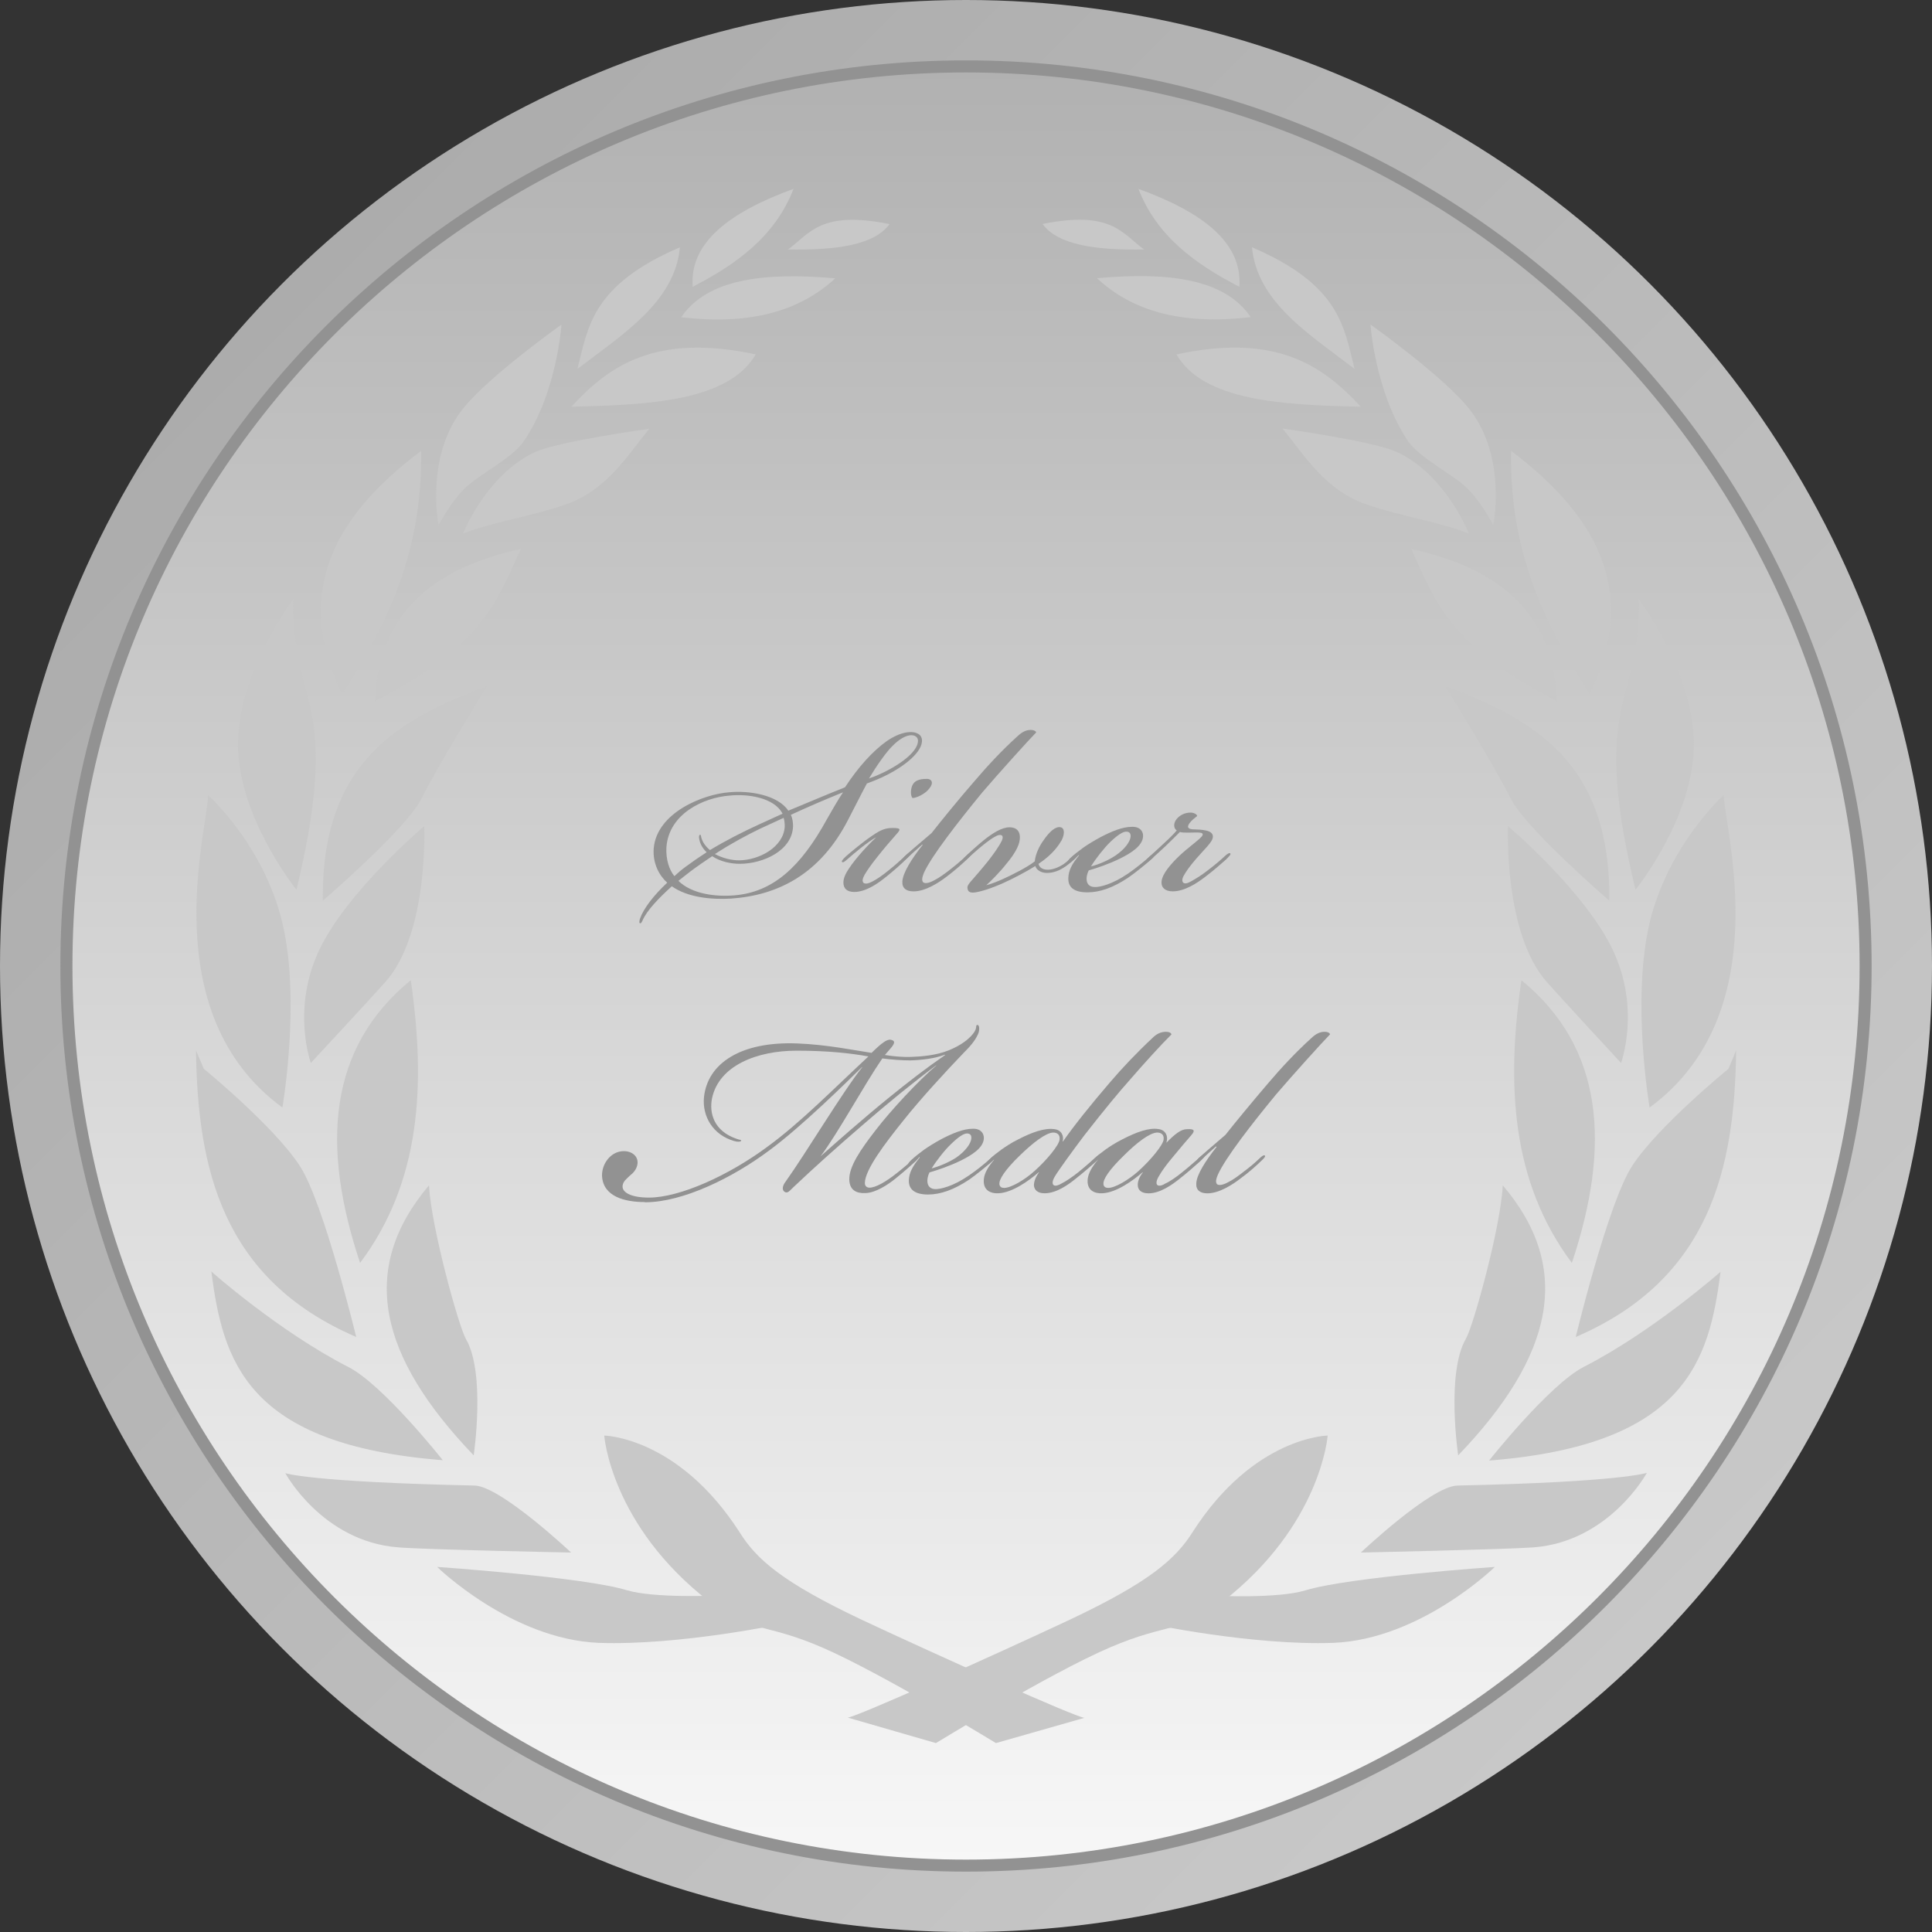 <?xml version="1.0" encoding="utf-8"?>
<!-- Generator: Adobe Illustrator 13.0.0, SVG Export Plug-In  -->
<!DOCTYPE svg PUBLIC "-//W3C//DTD SVG 1.1//EN" "http://www.w3.org/Graphics/SVG/1.1/DTD/svg11.dtd">
<svg version="1.1"
	 xmlns="http://www.w3.org/2000/svg" xmlns:xlink="http://www.w3.org/1999/xlink" xmlns:a="http://ns.adobe.com/AdobeSVGViewerExtensions/3.0/"
	 x="0px" y="0px" width="64px" height="64px" viewBox="0 0 64 64" enable-background="new 0 0 64 64" xml:space="preserve">
<rect x="0" y="0" width="64" height="64" fill="#333333" stroke="none"/>
<defs>
</defs>
<linearGradient id="SVGID_1_" gradientUnits="userSpaceOnUse" x1="830.173" y1="-1185.073" x2="875.428" y2="-1230.328" gradientTransform="matrix(1 0 0 -1 -820.799 -1175.701)">
	<stop  offset="0" style="stop-color:#ACACAC"/>
	<stop  offset="1" style="stop-color:#C8C8C8"/>
</linearGradient>
<circle fill="url(#SVGID_1_)" cx="32" cy="32" r="32"/>
<linearGradient id="SVGID_2_" gradientUnits="userSpaceOnUse" x1="852.799" y1="-1177.892" x2="852.799" y2="-1237.502" gradientTransform="matrix(1 0 0 -1 -820.799 -1175.701)">
	<stop  offset="0" style="stop-color:#B1B1B1"/>
	<stop  offset="1" style="stop-color:#F7F7F7"/>
</linearGradient>
<path fill="url(#SVGID_2_)" d="M32,61.801c-16.428,0-29.805-13.379-29.805-29.805C2.195,15.568,15.572,2.191,32,2.191
	c16.43,0,29.805,13.377,29.805,29.805C61.801,48.422,48.422,61.801,32,61.801L32,61.801z"/>
<path fill="#929292" d="M32,2c16.539,0,30,13.459,30,30c0,16.539-13.461,30-30,30C15.459,62,2,48.539,2,32C2,15.459,15.459,2,32,2
	 M32,2.4C15.676,2.4,2.4,15.68,2.4,32c0,16.32,13.28,29.602,29.6,29.602c16.32,0,29.602-13.281,29.602-29.602
	C61.602,15.676,48.32,2.4,32,2.4L32,2.4z"/>
<path id="path3278_4_" fill="#C8C8C8" d="M51.57,23.225c-0.105-3.012-2.023-4.42-4.82-5.041
	C47.586,20.004,48.02,21.385,51.57,23.225z"/>
<path id="path3246_4_" fill="#C8C8C8" d="M40.25,52.859c0,0,2.078,0.104,2.992-0.176c1.43-0.441,6.277-0.777,6.277-0.777
	s-2.457,2.402-5.353,2.516c-2.681,0.094-6.104-0.633-6.104-0.633L40.25,52.859z"/>
<path id="path3244_4_" fill="#C8C8C8" d="M28.084,56.898c0.316-0.035,4.771-2.031,7.369-3.25c2.609-1.234,3.484-1.992,4.055-2.898
	c2.027-3.164,4.473-3.195,4.473-3.195s-0.215,2.961-3.477,5.5c-1.363,1.063-1.77,0.672-3.746,1.523
	c-1.984,0.852-5.754,3.164-5.754,3.164L28.084,56.898z"/>
<path id="path3250_4_" fill="#C8C8C8" d="M54.555,48.789c0,0-1.229,2.266-3.742,2.469c-0.949,0.07-5.733,0.172-5.733,0.172
	s2.313-2.188,3.194-2.219C53.719,49.094,54.555,48.789,54.555,48.789z"/>
<path id="path3252_4_" fill="#C8C8C8" d="M56.996,42.129c-0.379,2.941-1.137,5.738-7.668,6.254c0,0,1.977-2.5,3.133-3.102
	C54.742,44.117,56.996,42.129,56.996,42.129z"/>
<path id="path3254_4_" fill="#C8C8C8" d="M49.781,39.266c2.359,2.771,1.664,5.672-1.477,8.945c0,0-0.406-2.734,0.258-3.867
	C48.797,43.945,49.711,40.672,49.781,39.266z"/>
<path id="path3256_4_" fill="#C8C8C8" d="M52.199,44.289c4.465-1.918,5.266-5.621,5.313-9.492l-0.254,0.609
	c0,0-2.344,1.906-3.195,3.223C53.266,39.859,52.199,44.289,52.199,44.289z"/>
<path id="path3258_4_" fill="#C8C8C8" d="M57.102,26.336c0.023,1.137,1.806,7.227-2.457,10.352c0,0-0.608-3.526,0-6.119
	C55.266,27.98,57.102,26.336,57.102,26.336z"/>
<path id="path3260_4_" fill="#C8C8C8" d="M54.289,19.852c0,0,1.852,2.457,1.82,4.861c-0.023,2.402-1.93,4.76-1.93,4.76
	c-0.646-2.668-0.832-4.596-0.414-6.225C54.027,22.209,54.336,21.096,54.289,19.852z"/>
<path id="path3262_4_" fill="#C8C8C8" d="M52.664,22.992c1.57-3.252,0.414-5.779-2.609-8.057
	C50.004,18.328,51.184,20.703,52.664,22.992z"/>
<path id="path3264_4_" fill="#C8C8C8" d="M49.469,17.396c0,0,0.438-2.205-0.734-3.764c-0.805-1.088-3.336-2.881-3.336-2.881
	s0.156,2.26,1.25,3.871c0.359,0.514,1.328,1.014,1.853,1.457C49.016,16.527,49.469,17.396,49.469,17.396z"/>
<path id="path3266_4_" fill="#C8C8C8" d="M41.473,8.191c2.918,1.248,3.051,2.645,3.398,4.029
	C43.367,11.064,41.648,10.012,41.473,8.191z"/>
<path id="path3268_4_" fill="#C8C8C8" d="M41.055,9.5c-1.453-0.752-2.727-1.664-3.344-3.244C39.824,7.023,41.164,8.031,41.055,9.5z"
	/>
<path id="path3270_4_" fill="#C8C8C8" d="M37.898,8.264c-0.728-0.531-1.074-1.305-3.363-0.844
	C35.055,8.129,36.344,8.291,37.898,8.264z"/>
<path id="path3272_4_" fill="#C8C8C8" d="M41.43,10.504c-0.859-1.279-2.762-1.5-5.09-1.287
	C37.473,10.275,39.094,10.783,41.43,10.504z"/>
<path id="path3274_4_" fill="#C8C8C8" d="M45.078,13.473c-2.664-0.057-5.219-0.205-6.105-1.732
	C42.273,11.027,43.82,12.111,45.078,13.473z"/>
<path id="path3276_4_" fill="#C8C8C8" d="M48.66,17.676c0,0-0.754-1.928-2.359-2.691c-0.754-0.365-3.816-0.789-3.816-0.789
	c0.759,0.928,1.423,2.057,2.816,2.525C46.508,17.133,47.676,17.283,48.66,17.676z"/>
<path id="path3280_4_" fill="#C8C8C8" d="M53.309,29.832c0.06-4.615-2.559-6.023-5.44-7.111c0,0,1.603,2.588,2.188,3.752
	C50.57,27.48,53.309,29.832,53.309,29.832z"/>
<path id="path3282_4_" fill="#C8C8C8" d="M53.699,35.211c0,0,0.66-1.789-0.277-3.752c-0.934-1.955-3.469-4.092-3.469-4.092
	s-0.148,3.537,1.281,5.156C51.781,33.141,53.699,35.211,53.699,35.211z"/>
<path id="path3284_4_" fill="#C8C8C8" d="M50.398,32.469c2.738,2.242,2.969,5.484,1.672,9.367
	C50.055,39.141,49.898,35.906,50.398,32.469z"/>
<path id="path3278_1_" fill="#C8C8C8" d="M17.252,18.184c-2.801,0.621-4.711,2.029-4.828,5.041
	C15.984,21.389,16.416,20.008,17.252,18.184z"/>
<path id="path3246_1_" fill="#C8C8C8" d="M25.932,53.789c0,0-3.42,0.727-6.1,0.633c-2.9-0.121-5.352-2.516-5.352-2.516
	s4.844,0.336,6.279,0.77c0.916,0.277,2.996,0.176,2.996,0.176L25.932,53.789z"/>
<path id="path3244_1_" fill="#C8C8C8" d="M32.992,57.742c0,0-3.771-2.305-5.748-3.164c-1.969-0.852-2.381-0.461-3.748-1.523
	c-3.264-2.531-3.48-5.5-3.48-5.5s2.449,0.039,4.484,3.203c0.564,0.906,1.436,1.664,4.045,2.898c2.6,1.219,7.057,3.215,7.377,3.25
	L32.992,57.742z"/>
<path id="path3250_1_" fill="#C8C8C8" d="M15.732,49.211c0.871,0.039,3.188,2.219,3.188,2.219s-4.787-0.094-5.732-0.172
	c-2.512-0.195-3.736-2.457-3.736-2.457S10.283,49.094,15.732,49.211z"/>
<path id="path3252_1_" fill="#C8C8C8" d="M11.535,45.281c1.16,0.59,3.133,3.09,3.133,3.09C8.141,47.859,7.385,45.07,7,42.117
	C7.004,42.129,9.26,44.117,11.535,45.281z"/>
<path id="path3254_1_" fill="#C8C8C8" d="M15.432,44.352c0.664,1.133,0.26,3.859,0.26,3.859c-3.139-3.273-3.832-6.164-1.482-8.945
	C14.287,40.672,15.199,43.945,15.432,44.352z"/>
<path id="path3256_1_" fill="#C8C8C8" d="M9.936,38.629c-0.852-1.316-3.184-3.223-3.184-3.223l-0.26-0.609
	c0.053,3.871,0.848,7.574,5.309,9.492C11.797,44.289,10.732,39.859,9.936,38.629z"/>
<path id="path3258_1_" fill="#C8C8C8" d="M9.355,30.572c0.613,2.588,0,6.116,0,6.116C5.088,33.57,6.877,27.473,6.893,26.34
	C6.893,26.34,8.736,27.984,9.355,30.572z"/>
<path id="path3260_1_" fill="#C8C8C8" d="M10.236,23.252c0.416,1.625,0.229,3.553-0.416,6.221c0,0-1.904-2.354-1.936-4.756
	c-0.033-2.404,1.828-4.865,1.828-4.865C9.66,21.1,9.973,22.209,10.236,23.252z"/>
<path id="path3262_1_" fill="#C8C8C8" d="M13.951,14.936c-3.039,2.277-4.188,4.805-2.619,8.057
	C12.816,20.703,13.996,18.328,13.951,14.936z"/>
<path id="path3264_1_" fill="#C8C8C8" d="M15.496,16.084c0.527-0.447,1.504-0.947,1.852-1.461c1.1-1.607,1.252-3.871,1.252-3.871
	s-2.531,1.793-3.336,2.881c-1.172,1.563-0.736,3.764-0.736,3.764S14.98,16.531,15.496,16.084z"/>
<path id="path3266_1_" fill="#C8C8C8" d="M19.129,12.221c0.348-1.385,0.482-2.781,3.395-4.029
	C22.348,10.012,20.637,11.064,19.129,12.221z"/>
<path id="path3268_1_" fill="#C8C8C8" d="M26.287,6.256c-0.611,1.58-1.895,2.496-3.34,3.244C22.832,8.035,24.172,7.027,26.287,6.256
	z"/>
<path id="path3270_1_" fill="#C8C8C8" d="M29.469,7.424c-2.293-0.465-2.641,0.313-3.365,0.84
	C27.656,8.291,28.947,8.133,29.469,7.424z"/>
<path id="path3272_1_" fill="#C8C8C8" d="M27.668,9.221c-2.332-0.209-4.24,0.012-5.1,1.287
	C24.904,10.787,26.527,10.275,27.668,9.221z"/>
<path id="path3274_1_" fill="#C8C8C8" d="M25.035,11.74c-0.895,1.527-3.451,1.676-6.107,1.732
	C20.18,12.111,21.717,11.031,25.035,11.74z"/>
<path id="path3276_1_" fill="#C8C8C8" d="M18.699,16.725c1.389-0.469,2.049-1.592,2.809-2.521c0,0-3.057,0.42-3.816,0.785
	c-1.6,0.768-2.355,2.688-2.355,2.688C16.324,17.287,17.488,17.137,18.699,16.725z"/>
<path id="path3280_1_" fill="#C8C8C8" d="M13.947,26.48c0.584-1.168,2.186-3.752,2.186-3.752c-2.885,1.084-5.5,2.492-5.438,7.107
	C10.695,29.836,13.436,27.48,13.947,26.48z"/>
<path id="path3282_1_" fill="#C8C8C8" d="M12.768,32.527c1.441-1.624,1.285-5.16,1.285-5.16s-2.537,2.137-3.473,4.092
	c-0.936,1.963-0.283,3.752-0.283,3.752S12.217,33.145,12.768,32.527z"/>
<path id="path3284_1_" fill="#C8C8C8" d="M11.928,41.836c-1.299-3.891-1.057-7.125,1.68-9.367
	C14.104,35.906,13.951,39.141,11.928,41.836z"/>
<path fill="#929292" d="M27.992,26.08c0.432-0.66,0.916-1.203,1.396-1.539c0.252-0.17,0.516-0.281,0.744-0.289
	c0.195-0.012,0.436,0.061,0.408,0.324c-0.037,0.4-0.697,0.916-1.5,1.252c-0.086,0.035-0.229,0.092-0.324,0.127
	c-0.229,0.426-0.426,0.832-0.617,1.193c-0.924,1.803-2.32,2.512-3.883,2.619c-0.637,0.037-1.43-0.031-1.961-0.408
	c-0.443,0.4-0.82,0.797-0.965,1.121c-0.031,0.072-0.055,0.115-0.092,0.104c-0.035-0.008-0.012-0.104,0-0.145
	c0.121-0.348,0.457-0.779,0.904-1.199c-0.256-0.229-0.484-0.625-0.447-1.133c0.096-1.176,1.623-1.799,2.512-1.863
	c0.637-0.061,1.596,0.084,1.947,0.611C26.775,26.584,27.355,26.332,27.992,26.08z M24.168,26.355
	c-0.84,0.061-2.008,0.588-2.092,1.709c-0.023,0.412,0.096,0.756,0.264,0.959c0.096-0.092,0.24-0.215,0.373-0.311
	c0.227-0.168,0.42-0.301,0.695-0.48c-0.129-0.125-0.225-0.281-0.248-0.461c-0.012-0.059,0-0.119,0.035-0.119
	c0.025,0,0.025,0.051,0.037,0.096c0.047,0.168,0.156,0.305,0.287,0.412c0.516-0.313,1.08-0.6,1.613-0.844
	c0.264-0.121,0.527-0.24,0.791-0.361C25.648,26.416,24.756,26.291,24.168,26.355z M23.592,28.363
	c-0.252,0.168-0.48,0.324-0.721,0.504c-0.143,0.109-0.264,0.209-0.398,0.313c0.443,0.432,1.215,0.533,1.852,0.48
	c1.275-0.104,2.199-0.936,3.068-2.523c0.18-0.313,0.348-0.613,0.527-0.881v-0.008c-0.588,0.24-1.129,0.469-1.721,0.744
	c0.049,0.107,0.072,0.244,0.072,0.371c-0.02,0.809-0.984,1.252-1.768,1.252C24.217,28.615,23.867,28.545,23.592,28.363z
	 M25.996,27.377c0-0.105-0.012-0.205-0.037-0.285c-0.25,0.117-0.516,0.24-0.807,0.373c-0.396,0.191-0.936,0.479-1.469,0.826
	c0.264,0.145,0.568,0.209,0.797,0.209C25.145,28.496,25.959,28.064,25.996,27.377z M29,25.709c0.664-0.277,1.359-0.736,1.408-1.133
	c0.023-0.168-0.121-0.24-0.275-0.217c-0.168,0.025-0.361,0.145-0.553,0.336c-0.217,0.205-0.553,0.689-0.793,1.092
	C28.844,25.764,28.943,25.732,29,25.709z"/>
<path fill="#929292" d="M28.508,28.096c-0.18,0.148-0.313,0.256-0.432,0.363c-0.096,0.086-0.148,0.121-0.18,0.098
	c-0.025-0.025,0-0.072,0.131-0.193c0.133-0.119,0.564-0.479,0.854-0.672c0.311-0.219,0.467-0.264,0.695-0.264
	c0.252,0,0.275,0.037,0.133,0.191c-0.213,0.24-0.408,0.465-0.648,0.77c-0.205,0.252-0.348,0.467-0.42,0.588
	c-0.072,0.131-0.084,0.215-0.037,0.268c0.061,0.047,0.168,0.023,0.289-0.041c0.119-0.059,0.324-0.191,0.527-0.359
	c0.252-0.203,0.359-0.299,0.553-0.48c0.107-0.096,0.156-0.143,0.191-0.107c0.035,0.036-0.096,0.156-0.133,0.191
	c-0.143,0.145-0.443,0.412-0.684,0.602c-0.24,0.195-0.652,0.496-1.047,0.496c-0.252,0-0.361-0.121-0.361-0.313
	c0-0.156,0.084-0.316,0.18-0.457c0.244-0.375,0.713-0.867,0.904-1.035C28.939,27.771,28.688,27.951,28.508,28.096z M30.709,25.801
	c0.154,0,0.227,0.131,0.082,0.311c-0.143,0.197-0.443,0.324-0.563,0.324c-0.061-0.068-0.072-0.248-0.012-0.404
	c0.07-0.18,0.252-0.23,0.479-0.23h0.014V25.801z"/>
<path fill="#929292" d="M30.549,27.977c-0.182,0.156-0.361,0.324-0.492,0.443c-0.072,0.064-0.109,0.076-0.133,0.039
	c-0.012-0.039,0.023-0.074,0.061-0.107c0.047-0.051,0.504-0.443,0.875-0.756c0.313-0.4,0.904-1.127,1.42-1.719
	c0.408-0.48,0.9-1.014,1.43-1.492c0.144-0.133,0.274-0.205,0.433-0.205c0.116,0,0.18,0.049,0.18,0.084
	c-0.227,0.229-1.279,1.393-1.789,1.992c-0.803,0.98-1.672,2.096-1.924,2.648c-0.031,0.084-0.107,0.252-0.023,0.328
	c0.084,0.059,0.264-0.016,0.371-0.076c0.16-0.084,0.328-0.205,0.496-0.336c0.217-0.168,0.373-0.301,0.529-0.443
	c0.047-0.049,0.143-0.133,0.18-0.102c0.023,0.025-0.012,0.076-0.084,0.145c-0.145,0.148-0.443,0.412-0.732,0.629
	c-0.244,0.184-0.684,0.479-1.084,0.479c-0.24,0-0.383-0.104-0.371-0.324c0.012-0.287,0.311-0.76,0.672-1.215L30.549,27.977z"/>
<path fill="#929292" d="M34.297,28.688c-0.133,0.084-0.301,0.18-0.506,0.289c-0.363,0.191-0.73,0.371-1.154,0.504
	c-0.109,0.035-0.313,0.088-0.408,0.088c-0.084,0-0.168-0.023-0.18-0.145c-0.014-0.076,0.047-0.148,0.107-0.221
	c0.168-0.191,0.397-0.455,0.588-0.695c0.172-0.221,0.348-0.467,0.443-0.66c0.037-0.076,0.037-0.145,0-0.172
	c-0.043-0.035-0.127-0.012-0.181,0.016c-0.131,0.061-0.323,0.205-0.467,0.324c-0.193,0.156-0.445,0.385-0.506,0.443
	c-0.047,0.049-0.096,0.072-0.119,0.049s0-0.076,0.049-0.119c0.07-0.072,0.467-0.434,0.64-0.568c0.289-0.229,0.588-0.416,0.84-0.416
	c0.229,0,0.373,0.131,0.336,0.416c-0.023,0.221-0.203,0.508-0.42,0.768c-0.256,0.328-0.555,0.615-0.688,0.736
	c0.313-0.084,0.722-0.275,1.084-0.469c0.121-0.059,0.408-0.227,0.524-0.324c0.017-0.229,0.156-0.516,0.281-0.684
	c0.211-0.313,0.418-0.484,0.578-0.443c0.141,0.031,0.125,0.248,0.031,0.428c-0.086,0.145-0.273,0.455-0.766,0.783
	c0.023,0.117,0.129,0.182,0.262,0.193c0.168,0.012,0.371-0.053,0.582-0.193c0.141-0.107,0.25-0.207,0.297-0.252
	c0.063-0.063,0.145-0.131,0.18-0.096c0.023,0.023-0.047,0.109-0.117,0.18c-0.073,0.072-0.145,0.133-0.289,0.24
	c-0.211,0.145-0.405,0.229-0.641,0.229C34.488,28.916,34.332,28.82,34.297,28.688z"/>
<path fill="#929292" d="M37.367,28.939c0.227-0.156,0.504-0.375,0.734-0.58c0.073-0.063,0.108-0.076,0.133-0.047
	c0.022,0.035-0.023,0.092-0.098,0.156c-0.156,0.143-0.544,0.455-0.755,0.6c-0.5,0.336-0.944,0.492-1.358,0.492
	c-0.445,0-0.648-0.168-0.633-0.48c0.008-0.244,0.116-0.457,0.358-0.748l-0.017-0.004c-0.039,0.035-0.172,0.156-0.241,0.217
	c-0.063,0.043-0.095,0.055-0.121,0.035c-0.027-0.035,0.026-0.084,0.065-0.137c0.156-0.143,0.267-0.227,0.445-0.359
	c0.133-0.096,0.367-0.24,0.59-0.359c0.348-0.18,0.711-0.336,1.031-0.336h0.016c0.262,0,0.363,0.168,0.349,0.324
	c-0.021,0.314-0.406,0.551-0.767,0.73c-0.352,0.172-0.758,0.313-1.031,0.389c-0.051,0.096-0.073,0.203-0.073,0.275
	c0,0.18,0.098,0.277,0.276,0.277C36.43,29.389,36.836,29.301,37.367,28.939z M36.953,28.34c0.305-0.207,0.484-0.455,0.5-0.623
	c0.008-0.109-0.039-0.168-0.148-0.168s-0.289,0.115-0.531,0.348c-0.188,0.18-0.491,0.563-0.633,0.803
	C36.383,28.641,36.703,28.508,36.953,28.34z"/>
<path fill="#929292" d="M40.176,27.729c0,0.156-0.285,0.408-0.551,0.719c-0.211,0.24-0.352,0.445-0.414,0.564
	c-0.059,0.107-0.059,0.191-0.008,0.232c0.047,0.035,0.133,0.023,0.262-0.053c0.129-0.072,0.348-0.203,0.543-0.359
	c0.266-0.203,0.406-0.324,0.563-0.469c0.087-0.084,0.156-0.119,0.181-0.096c0.039,0.037-0.047,0.109-0.142,0.209
	c-0.147,0.123-0.383,0.344-0.688,0.572c-0.254,0.195-0.672,0.479-1.074,0.479c-0.254,0-0.383-0.127-0.371-0.311
	c0.012-0.262,0.313-0.598,0.578-0.854c0.285-0.275,0.75-0.6,0.777-0.688c0.059-0.127-0.176-0.092-0.473-0.092
	c-0.117,0-0.219,0-0.273-0.023c-0.102,0.104-0.27,0.271-0.461,0.455c-0.203,0.193-0.352,0.324-0.484,0.443
	c-0.104,0.098-0.156,0.121-0.18,0.098c-0.023-0.025,0.016-0.084,0.133-0.193c0.148-0.131,0.25-0.23,0.469-0.432
	c0.172-0.156,0.328-0.313,0.418-0.42c-0.108-0.072-0.117-0.24,0-0.383c0.105-0.125,0.271-0.209,0.457-0.209
	c0.099,0,0.211,0.049,0.22,0.115c-0.078,0.064-0.134,0.102-0.203,0.174c-0.156,0.168-0.117,0.25,0.039,0.264
	c0.336,0.012,0.685,0.023,0.685,0.244v0.014H40.176z"/>
<path fill="#929292" d="M21.359,39.82c-0.66,0-1.383-0.18-1.416-0.867c-0.012-0.398,0.289-0.82,0.721-0.82
	c0.275,0,0.48,0.172,0.455,0.414c-0.023,0.188-0.143,0.313-0.264,0.406c-0.107,0.109-0.203,0.172-0.227,0.305
	c-0.049,0.234,0.264,0.414,0.867,0.414c1.031,0,2.656-0.742,3.92-1.68c1.104-0.805,2.164-1.891,3.352-2.996
	c-0.576-0.105-1.336-0.191-2.379-0.191c-1.313,0-2.572,0.492-2.801,1.578c-0.096,0.477,0.049,1.082,0.82,1.344
	c0.096,0.039,0.156,0.023,0.145,0.063c-0.018,0.03-0.102,0.047-0.232,0.008c-0.701-0.202-1.061-0.813-1-1.452
	c0.119-1.117,1.211-1.853,3.088-1.781c1,0.039,1.924,0.233,2.463,0.313c0.061-0.059,0.145-0.141,0.229-0.215
	c0.113-0.098,0.268-0.23,0.393-0.223c0.18,0.031,0.156,0.125-0.012,0.313c-0.061,0.078-0.109,0.121-0.168,0.195
	c0.299,0.051,0.652,0.074,0.879,0.063c0.324-0.012,0.816-0.047,1.24-0.219c0.4-0.164,0.652-0.359,0.801-0.547
	c0.156-0.195,0.072-0.266,0.131-0.289c0.084-0.031,0.096,0.164,0.037,0.297c-0.072,0.156-0.18,0.328-0.457,0.602
	c-0.58,0.603-1.443,1.539-2.008,2.25c-0.627,0.781-1.275,1.633-1.287,2.082c0,0.099,0.061,0.156,0.156,0.156
	c0.191,0,0.527-0.18,0.916-0.492c0.238-0.188,0.443-0.367,0.576-0.492c0.059-0.051,0.107-0.098,0.143-0.065
	c0.025,0.039-0.023,0.082-0.107,0.172c-0.156,0.142-0.373,0.336-0.672,0.578c-0.24,0.194-0.652,0.47-0.988,0.478
	c-0.301,0.016-0.527-0.095-0.539-0.438c-0.014-0.438,0.371-1,0.887-1.664c0.48-0.625,1.385-1.604,1.996-2.125h-0.012
	c-0.805,0.603-1.623,1.272-2.416,1.961c-0.916,0.789-1.611,1.414-2.297,2.063c-0.143,0.133-0.203,0.233-0.311,0.156
	c-0.096-0.078-0.037-0.228,0.035-0.32c0.697-0.978,1.9-2.992,2.549-3.805h-0.012c-0.445,0.438-2.008,1.983-3.08,2.766
	c-1.189,0.891-2.85,1.711-4.102,1.711h-0.012V39.82z M29.439,36.367c0.664-0.539,1.24-0.984,1.865-1.414v-0.016
	c-0.35,0.133-0.793,0.18-1.152,0.19c-0.275,0-0.625-0.026-0.924-0.065c-0.588,0.852-1.457,2.457-2.045,3.242
	C27.652,37.883,28.611,37.039,29.439,36.367z"/>
<path fill="#929292" d="M32.088,38.945c0.232-0.156,0.508-0.375,0.736-0.578c0.072-0.063,0.107-0.078,0.131-0.047
	c0.025,0.031-0.023,0.094-0.096,0.156c-0.156,0.141-0.54,0.453-0.756,0.602c-0.504,0.336-0.951,0.492-1.359,0.492
	c-0.443,0-0.652-0.172-0.637-0.484c0.012-0.242,0.121-0.449,0.361-0.742l-0.014-0.016c-0.035,0.039-0.168,0.156-0.238,0.219
	c-0.061,0.047-0.098,0.055-0.125,0.031c-0.02-0.031,0.027-0.078,0.076-0.133c0.156-0.141,0.264-0.228,0.443-0.359
	c0.133-0.094,0.361-0.238,0.588-0.359c0.35-0.18,0.709-0.336,1.033-0.336h0.012c0.264,0,0.358,0.172,0.348,0.328
	c-0.021,0.313-0.404,0.547-0.764,0.727c-0.352,0.173-0.76,0.313-1.037,0.392c-0.047,0.095-0.07,0.203-0.07,0.272
	c0,0.181,0.096,0.281,0.275,0.281C31.152,39.391,31.564,39.305,32.088,38.945z M31.68,38.344c0.301-0.211,0.48-0.461,0.496-0.625
	c0.012-0.109-0.035-0.172-0.145-0.172c-0.107,0-0.287,0.117-0.527,0.352c-0.195,0.181-0.496,0.563-0.641,0.806
	C31.104,38.641,31.428,38.508,31.68,38.344z"/>
<path fill="#929292" d="M34.938,37.406c0.228,0.031,0.313,0.227,0.263,0.406h0.012c0.375-0.539,0.931-1.228,1.539-1.938
	c0.418-0.492,0.914-1.013,1.427-1.492c0.133-0.133,0.276-0.202,0.44-0.202c0.125,0,0.172,0.038,0.188,0.086
	c-0.32,0.313-0.923,0.977-1.367,1.491c-0.402,0.453-0.806,0.94-1.508,1.836c-0.367,0.484-0.884,1.195-0.992,1.384
	c-0.086,0.147-0.086,0.241-0.039,0.28c0.063,0.048,0.18,0,0.277-0.06c0.12-0.055,0.348-0.211,0.543-0.366
	c0.25-0.203,0.444-0.379,0.577-0.492c0.07-0.06,0.134-0.121,0.164-0.082c0.039,0.031-0.022,0.091-0.155,0.22
	c-0.156,0.141-0.445,0.391-0.673,0.569c-0.241,0.195-0.637,0.483-1.03,0.483c-0.23,0-0.336-0.108-0.353-0.25
	c-0.008-0.133,0.063-0.305,0.164-0.438l-0.008-0.008c-0.313,0.273-0.865,0.672-1.322,0.695c-0.265,0.016-0.539-0.094-0.492-0.484
	c0.023-0.18,0.121-0.367,0.337-0.625l-0.013-0.008c-0.035,0.031-0.084,0.086-0.155,0.141c-0.048,0.039-0.084,0.063-0.107,0.039
	c-0.023-0.039,0.061-0.129,0.191-0.25c0.036-0.039,0.217-0.18,0.336-0.266c0.121-0.082,0.313-0.219,0.557-0.336
	C34.156,37.523,34.602,37.352,34.938,37.406z M33.779,38.281c-0.492,0.477-0.695,0.797-0.672,0.953
	c0.012,0.082,0.072,0.117,0.156,0.117c0.229,0,0.684-0.267,1.01-0.563c0.387-0.345,0.819-0.858,0.828-1.047
	c0.016-0.156-0.082-0.224-0.211-0.224C34.648,37.523,34.219,37.852,33.779,38.281z"/>
<path fill="#929292" d="M39.316,37.406c0.254-0.016,0.276,0.047,0.156,0.188c-0.156,0.18-0.418,0.484-0.673,0.797
	c-0.155,0.188-0.313,0.398-0.418,0.586c-0.086,0.148-0.086,0.242-0.039,0.281c0.063,0.047,0.181,0,0.273-0.059
	c0.125-0.051,0.352-0.207,0.543-0.363c0.254-0.203,0.44-0.375,0.582-0.492c0.069-0.063,0.129-0.125,0.163-0.086
	c0.039,0.031-0.022,0.09-0.155,0.219c-0.156,0.142-0.444,0.392-0.672,0.57c-0.242,0.195-0.642,0.484-1.031,0.484
	c-0.233,0-0.344-0.109-0.353-0.25c-0.016-0.133,0.056-0.305,0.164-0.438l-0.008-0.009c-0.313,0.272-0.867,0.672-1.324,0.694
	c-0.262,0.017-0.539-0.094-0.491-0.483c0.026-0.18,0.12-0.366,0.336-0.625l-0.013-0.008c-0.039,0.03-0.086,0.086-0.155,0.142
	c-0.048,0.039-0.086,0.063-0.109,0.039c-0.022-0.039,0.044-0.105,0.173-0.228c0.034-0.039,0.241-0.203,0.362-0.289
	c0.113-0.082,0.324-0.22,0.556-0.336c0.469-0.242,0.887-0.392,1.198-0.337c0.242,0.031,0.328,0.255,0.255,0.453
	C38.922,37.563,39.125,37.406,39.316,37.406z M37.227,38.281c-0.492,0.477-0.699,0.797-0.672,0.953
	c0.008,0.082,0.074,0.117,0.156,0.117c0.227,0,0.68-0.267,1.008-0.563c0.383-0.345,0.816-0.858,0.828-1.047
	c0.016-0.156-0.082-0.224-0.215-0.224C38.086,37.523,37.656,37.852,37.227,38.281z"/>
<path fill="#929292" d="M40.281,37.977c-0.18,0.156-0.359,0.328-0.492,0.445c-0.07,0.063-0.109,0.078-0.133,0.039
	c-0.008-0.039,0.023-0.07,0.063-0.109c0.047-0.047,0.508-0.444,0.875-0.758c0.313-0.398,0.91-1.121,1.422-1.719
	c0.406-0.477,0.898-1.012,1.43-1.492c0.142-0.133,0.273-0.203,0.431-0.203c0.121,0,0.181,0.047,0.181,0.086
	c-0.23,0.23-1.281,1.396-1.789,1.992c-0.806,0.977-1.672,2.094-1.922,2.648c-0.035,0.086-0.109,0.254-0.023,0.328
	c0.086,0.055,0.266-0.017,0.371-0.078c0.16-0.078,0.324-0.203,0.496-0.336c0.219-0.164,0.375-0.297,0.531-0.445
	c0.047-0.047,0.141-0.133,0.18-0.094c0.022,0.027-0.017,0.074-0.086,0.141c-0.148,0.148-0.445,0.418-0.734,0.625
	c-0.246,0.188-0.688,0.484-1.086,0.484c-0.242,0-0.383-0.109-0.367-0.328c0.008-0.289,0.313-0.758,0.672-1.211L40.281,37.977z"/>
</svg>
